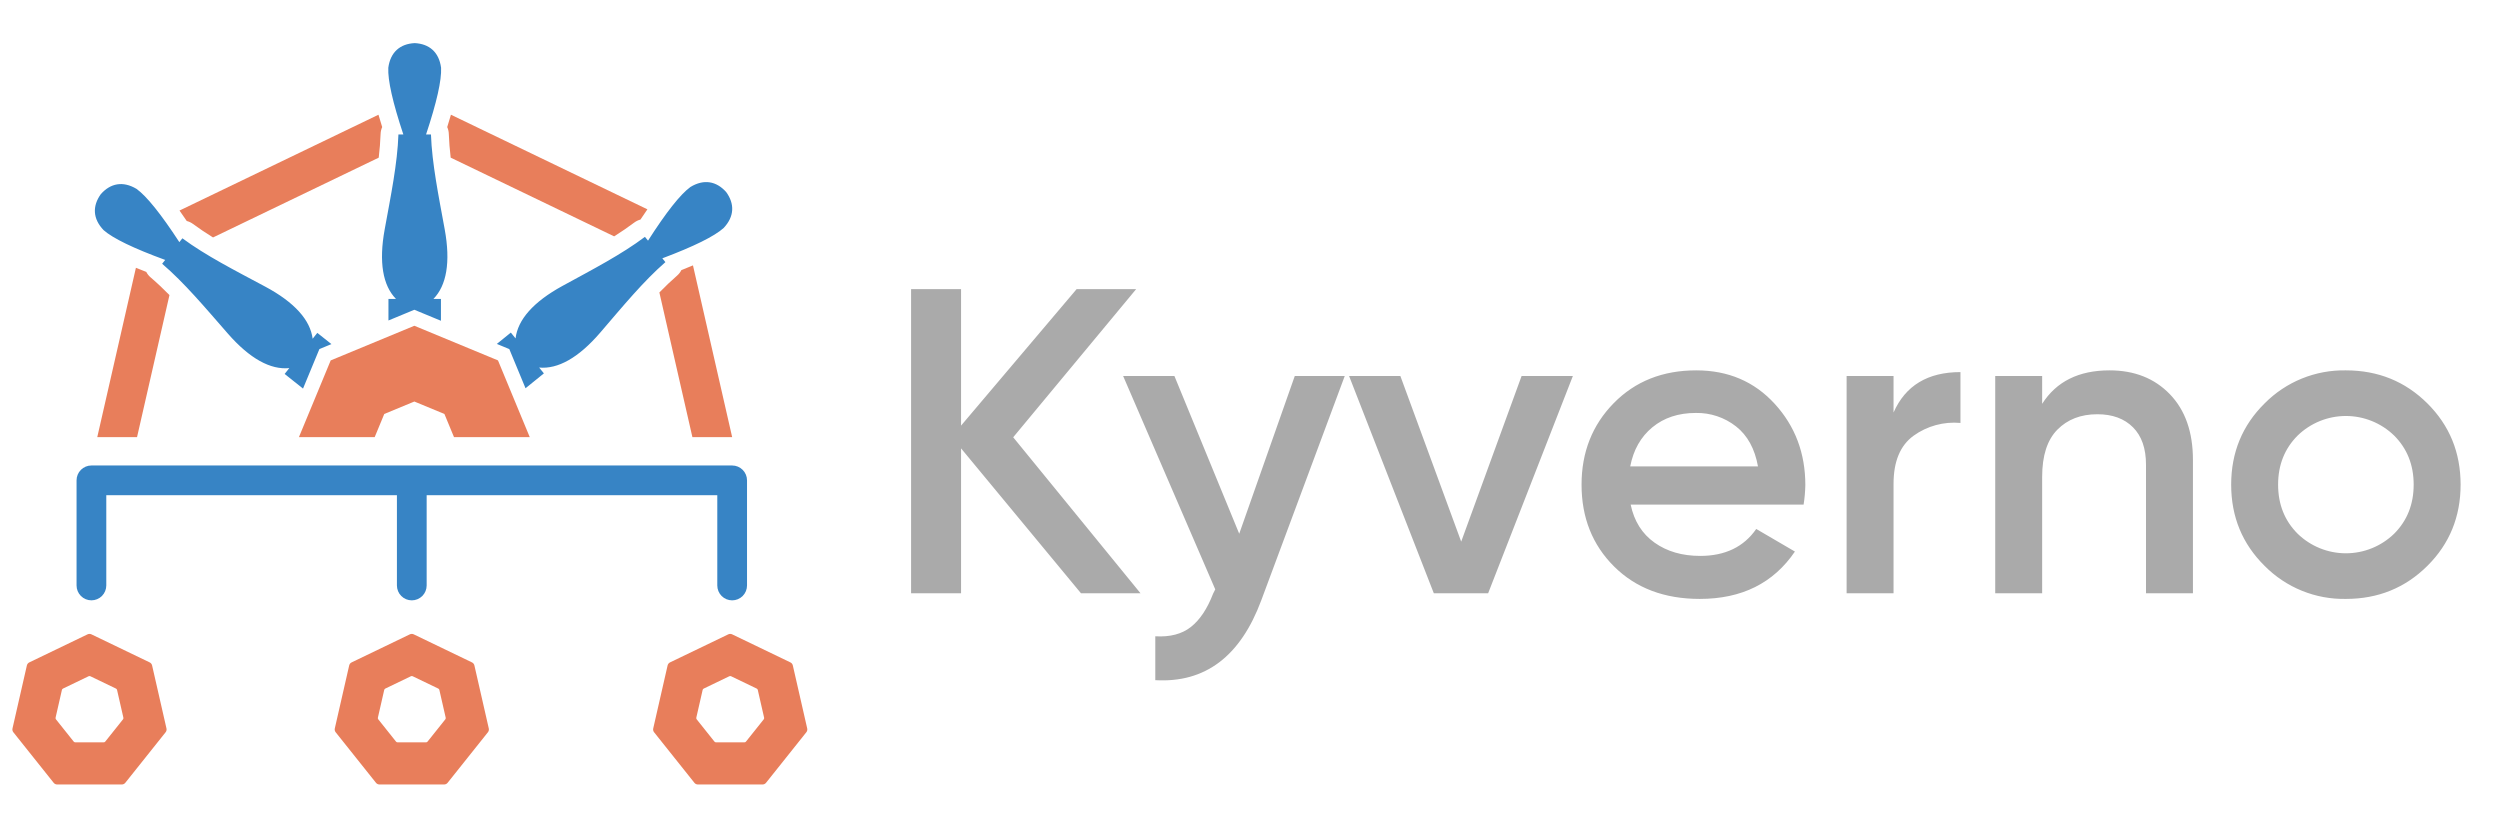 <svg width="320" height="107" viewBox="0 0 320 107" fill="none" xmlns="http://www.w3.org/2000/svg">
<mask id="mask0_1_1028" style="mask-type:luminance" maskUnits="userSpaceOnUse" x="0" y="3" width="317" height="101">
<path d="M316.833 3.33H0V103.901H316.833V3.33Z" fill="white"/>
</mask>
<g mask="url(#mask0_1_1028)">
<path fill-rule="evenodd" clip-rule="evenodd" d="M294.1 68.319C295.754 69.924 297.968 70.822 300.273 70.822C302.578 70.822 304.793 69.924 306.447 68.319C308.115 66.65 308.95 64.555 308.95 62.034C308.95 59.512 308.116 57.417 306.447 55.748C304.793 54.144 302.578 53.246 300.273 53.246C297.968 53.246 295.754 54.144 294.1 55.748C292.431 57.417 291.597 59.512 291.597 62.034C291.597 64.555 292.431 66.65 294.1 68.319ZM300.273 76.661C298.344 76.698 296.427 76.342 294.639 75.615C292.852 74.889 291.23 73.807 289.872 72.434C287.018 69.616 285.59 66.149 285.59 62.034C285.59 57.918 287.018 54.451 289.872 51.633C291.23 50.261 292.852 49.179 294.64 48.452C296.427 47.726 298.344 47.37 300.273 47.406C304.389 47.406 307.865 48.815 310.702 51.633C313.539 54.451 314.957 57.918 314.957 62.034C314.957 66.15 313.538 69.617 310.702 72.434C307.866 75.252 304.389 76.662 300.273 76.661ZM270.016 47.406C273.206 47.406 275.782 48.426 277.748 50.465C279.713 52.504 280.695 55.304 280.696 58.864V75.939H274.688V59.476C274.688 57.399 274.132 55.804 273.02 54.692C271.908 53.58 270.388 53.023 268.459 53.023C266.346 53.023 264.64 53.682 263.342 54.998C262.044 56.315 261.396 58.326 261.396 61.033V75.939H255.389V48.129H261.396V51.689C263.213 48.833 266.086 47.406 270.016 47.406ZM242.374 52.801C243.894 49.353 246.749 47.628 250.939 47.628V54.136C248.805 53.942 246.672 54.524 244.932 55.776C243.227 57.019 242.374 59.068 242.374 61.923V75.939H236.367V48.129H242.374V52.801ZM208.669 59.698H225.021C224.613 57.436 223.677 55.73 222.212 54.581C220.747 53.431 218.929 52.822 217.067 52.857C214.843 52.857 212.989 53.468 211.505 54.692C210.022 55.915 209.077 57.584 208.669 59.698ZM208.725 64.592C209.169 66.706 210.189 68.328 211.783 69.459C213.378 70.59 215.324 71.155 217.623 71.156C220.812 71.156 223.204 70.006 224.798 67.707L229.749 70.599C227.004 74.641 222.944 76.662 217.568 76.661C213.044 76.661 209.392 75.28 206.611 72.518C203.83 69.755 202.439 66.261 202.439 62.034C202.439 57.881 203.811 54.404 206.555 51.605C209.299 48.805 212.822 47.406 217.123 47.406C221.202 47.406 224.548 48.833 227.162 51.689C229.776 54.544 231.083 58.011 231.083 62.089C231.066 62.928 230.992 63.764 230.861 64.592H208.725ZM194.764 48.129H201.327L190.481 75.939H183.529L172.683 48.129H179.247L187.033 69.329L194.764 48.129ZM165.731 48.129H172.127L161.448 76.828C158.779 84.022 154.255 87.433 147.877 87.062V81.445C149.768 81.556 151.289 81.157 152.438 80.249C153.587 79.341 154.533 77.922 155.275 75.994L155.552 75.438L143.761 48.129H150.325L158.621 68.319L165.731 48.129ZM145.986 75.939H138.366L123.015 57.39V75.939H116.619V37.005H123.015V54.479L137.81 37.005H145.43L129.69 55.971L145.986 75.939Z" fill="#AAAAAA"/>
<path fill-rule="evenodd" clip-rule="evenodd" d="M17.397 34.277L12.45 55.953H17.541L21.691 37.769C20.906 36.973 20.102 36.208 19.27 35.498C19.044 35.304 18.857 35.068 18.722 34.803C18.293 34.639 17.849 34.462 17.397 34.277ZM48.444 14.685L22.976 26.95C23.301 27.405 23.611 27.855 23.904 28.288C24.193 28.361 24.465 28.489 24.704 28.667C25.524 29.273 26.383 29.845 27.267 30.394L48.477 20.18C48.596 19.156 48.682 18.137 48.718 17.128C48.728 16.83 48.796 16.537 48.92 16.266C48.76 15.761 48.599 15.23 48.444 14.685ZM82.868 26.794L57.72 14.684C57.565 15.229 57.404 15.761 57.244 16.266C57.367 16.537 57.436 16.83 57.446 17.128C57.482 18.136 57.568 19.155 57.686 20.178L78.61 30.254C79.497 29.694 80.358 29.109 81.179 28.492C81.417 28.312 81.687 28.181 81.976 28.106C82.257 27.681 82.556 27.24 82.868 26.794ZM93.717 55.953L88.7 33.969C88.193 34.184 87.694 34.387 87.215 34.575C87.081 34.842 86.897 35.079 86.672 35.275C85.893 35.953 85.137 36.679 84.4 37.435L88.627 55.953H93.717Z" fill="#E87E5B"/>
<path fill-rule="evenodd" clip-rule="evenodd" d="M65.388 42.571L65.992 43.317C66.272 40.932 68.25 38.645 72.004 36.593C75.917 34.456 79.572 32.559 82.551 30.316L82.946 30.803C85.275 27.167 87.083 24.877 88.372 23.936C90.103 22.882 91.703 23.189 92.947 24.577C94.047 26.082 94.014 27.711 92.624 29.186C91.434 30.251 88.819 31.544 84.778 33.065L85.172 33.552C82.359 36.001 79.744 39.181 76.838 42.564C74.053 45.81 71.403 47.269 69.012 47.047L69.617 47.793L67.267 49.696L65.191 44.683L63.596 44.022L65.388 42.571ZM36.433 47.867L37.031 47.116C34.642 47.358 31.98 45.922 29.166 42.701C26.232 39.343 23.589 36.186 20.754 33.762L21.144 33.271C17.09 31.785 14.463 30.515 13.265 29.461C11.862 27.999 11.815 26.37 12.901 24.855C14.133 23.456 15.73 23.135 17.471 24.174C18.767 25.105 20.596 27.378 22.956 30.994L23.346 30.503C26.345 32.719 30.016 34.585 33.948 36.688C37.72 38.706 39.718 40.977 40.019 43.359L40.617 42.608L42.423 44.044L40.881 44.683L38.787 49.739L36.433 47.867ZM49.722 38.26H50.681C49.005 36.542 48.471 33.565 49.24 29.357C50.041 24.97 50.867 20.936 50.999 17.209H51.627C50.265 13.111 49.624 10.265 49.703 8.671C49.974 6.662 51.22 5.611 53.081 5.518C54.943 5.611 56.188 6.662 56.459 8.671C56.538 10.265 55.897 13.111 54.536 17.209H55.163C55.296 20.936 56.121 24.97 56.923 29.357C57.691 33.565 57.158 36.542 55.481 38.26H56.441V41.059L53.035 39.649L49.722 41.022V38.26Z" fill="#3784C5"/>
<path fill-rule="evenodd" clip-rule="evenodd" d="M53.036 41.698L58.389 43.915L63.742 46.132L65.959 51.486L67.809 55.953H58.113L57.682 54.914L56.886 52.989L54.961 52.192L53.036 51.395L51.111 52.192L49.186 52.989L48.39 54.914L47.959 55.953H38.262L40.113 51.486L42.33 46.132L47.683 43.915L53.036 41.698Z" fill="#E87E5B"/>
<path fill-rule="evenodd" clip-rule="evenodd" d="M13.605 74.939C13.605 75.444 13.404 75.928 13.047 76.285C12.691 76.642 12.207 76.843 11.702 76.843C11.197 76.843 10.713 76.642 10.356 76.285C10 75.928 9.799 75.444 9.799 74.939V61.484C9.799 60.98 10 60.496 10.357 60.139C10.713 59.782 11.197 59.582 11.702 59.582H93.716C94.22 59.582 94.704 59.782 95.061 60.139C95.418 60.495 95.619 60.98 95.619 61.484V74.939C95.619 75.189 95.57 75.437 95.475 75.668C95.379 75.899 95.239 76.11 95.062 76.287C94.885 76.463 94.676 76.604 94.445 76.7C94.213 76.795 93.966 76.845 93.716 76.845C93.466 76.845 93.218 76.795 92.987 76.7C92.756 76.604 92.546 76.463 92.369 76.287C92.193 76.11 92.053 75.899 91.957 75.668C91.862 75.437 91.813 75.189 91.813 74.939V63.387H54.612V74.939C54.612 75.189 54.563 75.437 54.467 75.668C54.372 75.899 54.232 76.11 54.055 76.287C53.878 76.463 53.669 76.604 53.437 76.7C53.206 76.795 52.959 76.845 52.709 76.845C52.459 76.845 52.211 76.795 51.98 76.7C51.749 76.604 51.539 76.463 51.362 76.287C51.185 76.11 51.045 75.899 50.95 75.668C50.854 75.437 50.806 75.189 50.806 74.939V63.387H13.605V74.939Z" fill="#3784C5"/>
<path fill-rule="evenodd" clip-rule="evenodd" d="M50.683 94.916C50.706 94.948 50.737 94.974 50.772 94.992C50.808 95.011 50.847 95.02 50.887 95.02H52.709H54.531C54.569 95.02 54.607 95.011 54.641 94.995C54.675 94.978 54.705 94.954 54.728 94.924L55.865 93.5L57.001 92.075C57.024 92.046 57.041 92.011 57.049 91.975C57.057 91.938 57.057 91.9 57.049 91.863L56.239 88.313C56.231 88.275 56.215 88.24 56.191 88.21C56.167 88.18 56.137 88.155 56.102 88.139L52.819 86.558C52.785 86.541 52.747 86.532 52.709 86.532C52.671 86.532 52.634 86.541 52.6 86.558L49.317 88.139C49.282 88.155 49.253 88.18 49.229 88.209C49.206 88.239 49.189 88.273 49.18 88.31L48.371 91.854C48.361 91.892 48.36 91.932 48.368 91.97C48.376 92.009 48.394 92.045 48.418 92.075L50.683 94.916ZM48.108 100.177C48.161 100.25 48.23 100.31 48.311 100.351C48.392 100.392 48.481 100.414 48.572 100.414H52.71L56.848 100.413C56.934 100.413 57.019 100.394 57.096 100.356C57.174 100.319 57.242 100.264 57.295 100.197L59.875 96.962L62.455 93.726C62.508 93.659 62.545 93.581 62.564 93.498C62.583 93.414 62.584 93.328 62.565 93.244L60.725 85.182C60.707 85.097 60.67 85.017 60.616 84.948C60.562 84.879 60.493 84.824 60.414 84.787L52.958 81.196C52.88 81.158 52.795 81.139 52.71 81.139C52.624 81.139 52.539 81.158 52.461 81.196L45.005 84.787C44.927 84.824 44.859 84.879 44.806 84.946C44.752 85.013 44.715 85.092 44.696 85.176L42.858 93.224C42.836 93.31 42.833 93.4 42.852 93.487C42.87 93.575 42.908 93.657 42.964 93.727L48.108 100.177Z" fill="#E87E5B"/>
<path fill-rule="evenodd" clip-rule="evenodd" d="M9.427 94.916C9.451 94.948 9.481 94.974 9.517 94.992C9.552 95.011 9.592 95.02 9.632 95.02H11.454H13.276C13.314 95.02 13.351 95.011 13.385 94.995C13.419 94.978 13.449 94.954 13.473 94.924L14.609 93.5L15.745 92.075C15.768 92.046 15.785 92.011 15.793 91.975C15.802 91.938 15.802 91.9 15.793 91.863L14.983 88.313C14.975 88.276 14.959 88.24 14.935 88.21C14.911 88.18 14.881 88.155 14.846 88.139L11.563 86.558C11.529 86.541 11.491 86.532 11.454 86.532C11.416 86.532 11.378 86.541 11.344 86.558L8.061 88.139C8.027 88.155 7.997 88.18 7.973 88.209C7.95 88.239 7.933 88.273 7.925 88.31L7.116 91.854C7.106 91.892 7.105 91.932 7.113 91.97C7.121 92.009 7.138 92.045 7.162 92.075L9.427 94.916ZM6.852 100.177C6.905 100.25 6.975 100.31 7.056 100.351C7.136 100.392 7.226 100.414 7.316 100.414H11.454L15.592 100.413C15.678 100.413 15.763 100.394 15.841 100.356C15.918 100.319 15.986 100.264 16.04 100.197L18.62 96.962L21.199 93.726C21.252 93.659 21.29 93.581 21.309 93.498C21.328 93.414 21.328 93.328 21.309 93.244L19.47 85.182C19.452 85.097 19.415 85.017 19.361 84.948C19.307 84.879 19.238 84.824 19.159 84.787L11.703 81.196C11.625 81.158 11.54 81.139 11.454 81.139C11.368 81.139 11.283 81.158 11.205 81.196L3.749 84.787C3.671 84.824 3.603 84.879 3.55 84.946C3.496 85.013 3.459 85.092 3.44 85.176L1.603 93.224C1.58 93.31 1.578 93.4 1.596 93.487C1.614 93.575 1.653 93.657 1.708 93.727L6.852 100.177Z" fill="#E87E5B"/>
<path fill-rule="evenodd" clip-rule="evenodd" d="M91.441 94.916C91.464 94.948 91.495 94.974 91.531 94.992C91.566 95.011 91.605 95.02 91.645 95.02H93.467H95.289C95.327 95.02 95.365 95.011 95.399 94.995C95.433 94.978 95.463 94.954 95.486 94.924L96.623 93.5L97.758 92.075C97.781 92.046 97.798 92.011 97.807 91.975C97.815 91.938 97.815 91.9 97.807 91.863L96.997 88.313C96.989 88.275 96.972 88.24 96.949 88.21C96.925 88.18 96.895 88.155 96.86 88.139L93.577 86.558C93.543 86.541 93.505 86.532 93.467 86.532C93.429 86.532 93.392 86.541 93.357 86.558L90.075 88.139C90.04 88.155 90.011 88.18 89.987 88.209C89.963 88.239 89.947 88.273 89.938 88.31L89.129 91.854C89.119 91.892 89.118 91.932 89.126 91.97C89.134 92.009 89.151 92.045 89.176 92.075L91.441 94.916ZM88.866 100.177C88.919 100.25 88.989 100.31 89.069 100.351C89.15 100.392 89.239 100.414 89.329 100.414H93.467L97.606 100.413C97.692 100.413 97.776 100.394 97.854 100.356C97.931 100.319 98 100.264 98.053 100.197L100.633 96.962L103.212 93.726C103.265 93.659 103.303 93.581 103.322 93.498C103.341 93.414 103.341 93.328 103.323 93.244L101.483 85.182C101.465 85.097 101.428 85.017 101.374 84.948C101.32 84.879 101.251 84.824 101.172 84.787L93.716 81.196C93.638 81.158 93.553 81.139 93.468 81.139C93.381 81.139 93.296 81.158 93.219 81.196L85.762 84.787C85.685 84.824 85.617 84.879 85.564 84.946C85.51 85.013 85.472 85.092 85.453 85.176L83.617 93.224C83.593 93.31 83.591 93.4 83.609 93.487C83.627 93.575 83.666 93.657 83.722 93.727L88.866 100.177Z" fill="#E87E5B"/>
</g>
</svg>
